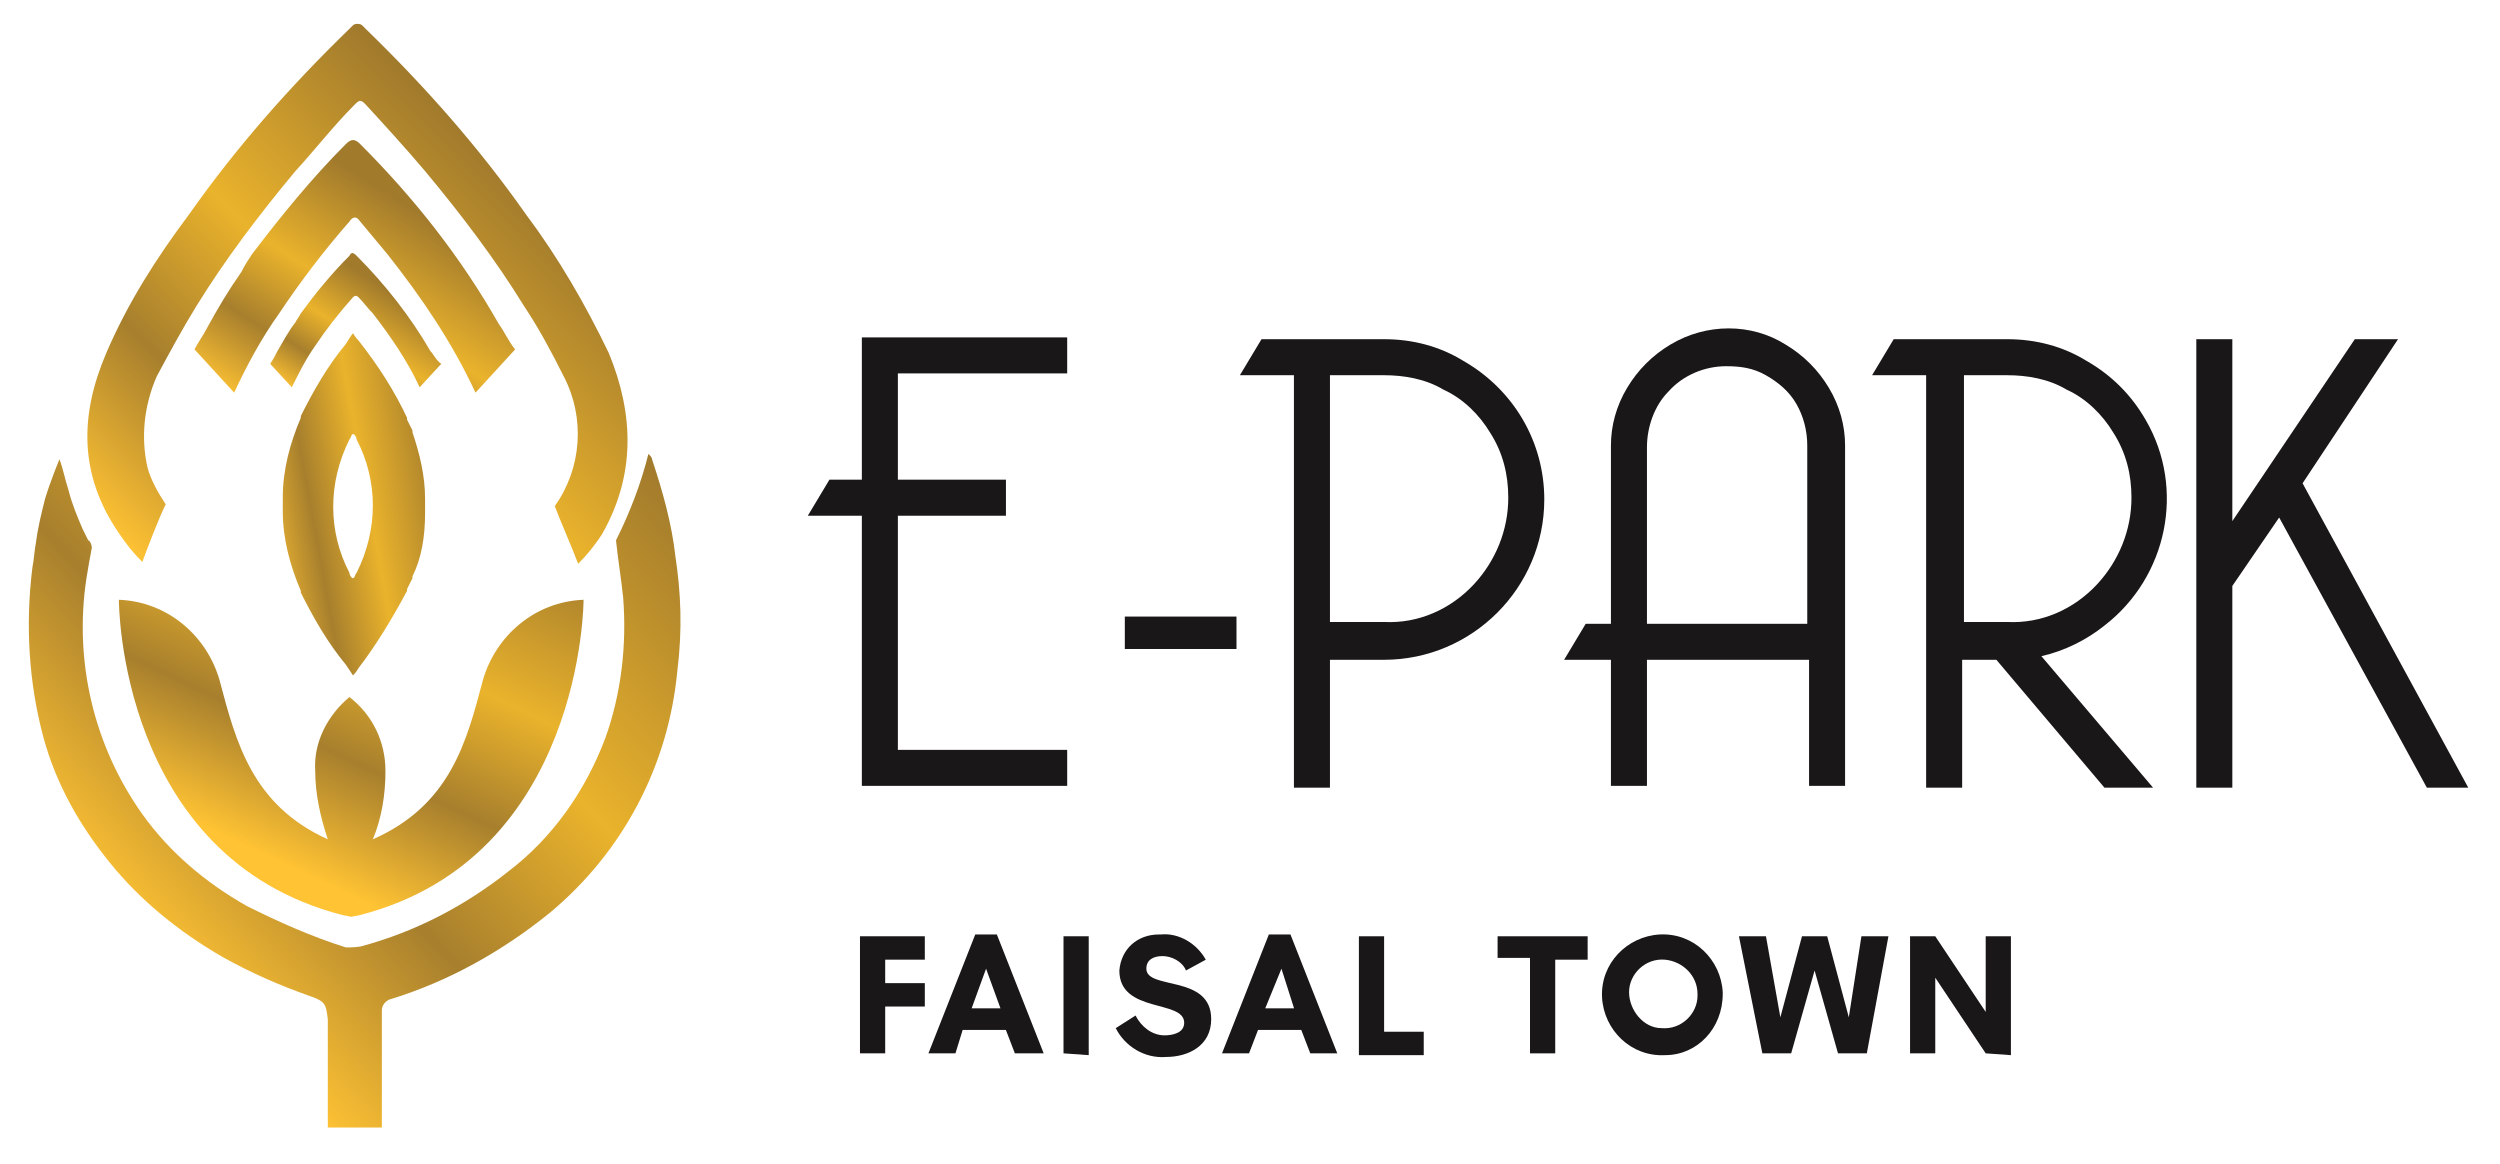 <?xml version="1.0" encoding="utf-8"?>
<!-- Generator: Adobe Illustrator 24.0.2, SVG Export Plug-In . SVG Version: 6.00 Build 0)  -->
<svg version="1.1" id="Layer_1" xmlns="http://www.w3.org/2000/svg" xmlns:xlink="http://www.w3.org/1999/xlink" x="0px" y="0px"
	 viewBox="0 0 138.8 64.6" style="enable-background:new 0 0 138.8 64.6;" xml:space="preserve">
<style type="text/css">
	.st0{fill:url(#Path_29943_2_);}
	.st1{fill-rule:evenodd;clip-rule:evenodd;fill:url(#Path_29944_2_);}
	.st2{fill-rule:evenodd;clip-rule:evenodd;fill:url(#Path_29945_2_);}
	.st3{fill-rule:evenodd;clip-rule:evenodd;fill:url(#Path_29946_2_);}
	.st4{fill-rule:evenodd;clip-rule:evenodd;fill:url(#Path_29947_2_);}
	.st5{fill-rule:evenodd;clip-rule:evenodd;fill:url(#Path_29948_2_);}
	.st6{fill:#1A1718;}
	.st7{fill:url(#Path_29943_3_);}
	.st8{fill-rule:evenodd;clip-rule:evenodd;fill:url(#Path_29944_3_);}
	.st9{fill-rule:evenodd;clip-rule:evenodd;fill:url(#Path_29945_3_);}
	.st10{fill-rule:evenodd;clip-rule:evenodd;fill:url(#Path_29946_3_);}
	.st11{fill-rule:evenodd;clip-rule:evenodd;fill:url(#Path_29947_3_);}
	.st12{fill-rule:evenodd;clip-rule:evenodd;fill:url(#Path_29948_3_);}
</style>
<g id="Group_8967_1_" transform="translate(-375 -12.62)">
	<g id="Group_8721_1_" transform="translate(375 12.62)">
		
			<linearGradient id="Path_29943_2_" gradientUnits="userSpaceOnUse" x1="-785.397" y1="-399.927" x2="-784.688" y2="-400.962" gradientTransform="matrix(23.944 0 0 16.393 18816.856 6601.907)">
			<stop  offset="0" style="stop-color:#FFC333"/>
			<stop  offset="0.301" style="stop-color:#A77F2D"/>
			<stop  offset="0.591" style="stop-color:#EAB32C"/>
			<stop  offset="1" style="stop-color:#A17A2C"/>
		</linearGradient>
		<path id="Path_29943_1_" class="st0" d="M26.8,37.8c-0.9,3.4-1.8,6.9-6.1,8.8c0.5-1.2,0.7-2.5,0.7-3.8c0-1.6-0.7-3.1-2-4.1
			c-1.2,1-2,2.5-1.9,4.1c0,1.3,0.3,2.6,0.7,3.8c-4.2-1.9-5.1-5.4-6-8.8c-0.7-2.5-2.9-4.4-5.6-4.5c0,0.1,0,14.3,12.4,17.5l0.5,0.1
			l0,0l0.5-0.1c12.4-3.2,12.4-17.5,12.4-17.5C29.7,33.4,27.5,35.3,26.8,37.8z"/>
		
			<linearGradient id="Path_29944_2_" gradientUnits="userSpaceOnUse" x1="-790.324" y1="-410.451" x2="-789.573" y2="-411.206" gradientTransform="matrix(27.937 0 0 27.764 22088.49 11428.386)">
			<stop  offset="0" style="stop-color:#FFC333"/>
			<stop  offset="0.301" style="stop-color:#A77F2D"/>
			<stop  offset="0.591" style="stop-color:#EAB32C"/>
			<stop  offset="1" style="stop-color:#A17A2C"/>
		</linearGradient>
		<path id="Path_29944_1_" class="st1" d="M33.8,19.6c-1.3-2.7-2.8-5.3-4.6-7.7c-2.6-3.7-5.6-7.1-8.9-10.3c-0.1-0.1-0.2-0.2-0.2-0.2
			l0,0c-0.1-0.1-0.4-0.1-0.5,0l0,0c-0.1,0.1-0.1,0.1-0.2,0.2c-3.3,3.2-6.3,6.6-8.9,10.3c-1.8,2.4-3.4,4.9-4.6,7.7
			c-1.5,3.5-1.5,6.8,0.7,10c0.4,0.6,0.8,1.1,1.3,1.6c0.3-0.8,0.9-2.4,1.3-3.2c-0.4-0.6-0.8-1.3-1-2c-0.4-1.7-0.2-3.5,0.5-5.1
			c0.7-1.3,1.4-2.6,2.2-3.9c1.6-2.6,3.5-5.1,5.5-7.5c1.1-1.2,2.1-2.5,3.3-3.7c0.1-0.1,0.2-0.2,0.3-0.2l0,0l0,0
			c0.1,0,0.2,0.1,0.3,0.2c1.1,1.2,2.2,2.4,3.3,3.7c2,2.4,3.9,4.9,5.5,7.5c0.8,1.2,1.5,2.5,2.2,3.9c1.2,2.3,1,5.1-0.5,7.2
			c0.3,0.8,1,2.4,1.3,3.2c0.5-0.5,0.9-1,1.3-1.6C35.3,26.4,35.2,23,33.8,19.6z"/>
		
			<linearGradient id="Path_29945_2_" gradientUnits="userSpaceOnUse" x1="-711.386" y1="-401.844" x2="-710.133" y2="-402.38" gradientTransform="matrix(7.573 0 0 17.658 5402.123 7128.723)">
			<stop  offset="0" style="stop-color:#FFC333"/>
			<stop  offset="0.301" style="stop-color:#A77F2D"/>
			<stop  offset="0.591" style="stop-color:#EAB32C"/>
			<stop  offset="1" style="stop-color:#A17A2C"/>
		</linearGradient>
		<path id="Path_29945_1_" class="st2" d="M23.6,28.5c0-0.1,0-0.3,0-0.4s0-0.2,0-0.4c0-1.3-0.3-2.5-0.7-3.7c0,0,0,0,0-0.1
			c-0.1-0.2-0.2-0.4-0.3-0.6c0,0,0,0,0-0.1c-0.7-1.5-1.6-2.9-2.7-4.3l0,0c-0.2-0.2-0.3-0.4-0.3-0.4c-0.1,0.1-0.4,0.6-0.4,0.6l0,0
			c-1,1.2-1.8,2.6-2.5,4v0.1c-0.6,1.4-1,2.9-1,4.4c0,0.1,0,0.2,0,0.4c0,0.1,0,0.2,0,0.4c0,1.5,0.4,3,1,4.4v0.1
			c0.7,1.4,1.5,2.8,2.5,4l0,0l0.4,0.6c0,0,0.2-0.2,0.3-0.4l0,0c1-1.3,1.9-2.8,2.7-4.3c0,0,0,0,0-0.1c0.1-0.2,0.2-0.4,0.3-0.6
			c0,0,0,0,0-0.1C23.4,31,23.6,29.8,23.6,28.5z M19.6,32.1c-0.1,0-0.2-0.2-0.2-0.3c-1.2-2.3-1.2-5,0-7.4c0.1-0.1,0.1-0.3,0.2-0.3
			c0.1,0,0.2,0.2,0.2,0.3c1.2,2.3,1.2,5,0,7.4C19.7,31.9,19.7,32.1,19.6,32.1L19.6,32.1z"/>
		
			<linearGradient id="Path_29946_2_" gradientUnits="userSpaceOnUse" x1="-795.366" y1="-413.842" x2="-794.55" y2="-414.637" gradientTransform="matrix(33.664 0 0 34.511 26781.326 14332.261)">
			<stop  offset="0" style="stop-color:#FFC333"/>
			<stop  offset="0.301" style="stop-color:#A77F2D"/>
			<stop  offset="0.591" style="stop-color:#EAB32C"/>
			<stop  offset="1" style="stop-color:#A17A2C"/>
		</linearGradient>
		<path id="Path_29946_1_" class="st3" d="M37.5,30.9c-0.2-1.8-0.7-3.6-1.3-5.4c0-0.1-0.1-0.2-0.2-0.3c-0.4,1.6-1,3.2-1.8,4.8
			c0.1,1,0.3,2.2,0.4,3.2c0.2,2.6-0.1,5.3-1,7.8c-1.1,2.9-2.9,5.5-5.4,7.4c-2.4,1.9-5.1,3.3-8,4.1c-0.3,0.1-0.7,0.1-1,0.1
			c-1.9-0.6-3.7-1.4-5.5-2.3c-2.3-1.3-4.3-3-5.8-5.1c-2.7-3.8-3.8-8.5-3.1-13.1c0.1-0.6,0.2-1.2,0.3-1.7C5.1,30.3,5,30,4.9,30
			l-0.3-0.6C4.3,28.7,4,28,3.8,27.2c-0.2-0.6-0.3-1.2-0.5-1.7c0,0-0.5,1.2-0.8,2.2c-0.2,0.8-0.4,1.6-0.5,2.4
			c-0.1,0.5-0.1,0.9-0.2,1.4c-0.4,3.2-0.2,6.4,0.6,9.4c0.7,2.6,2,4.9,3.7,7s3.8,3.8,6.2,5.2c1.6,0.9,3.2,1.6,4.9,2.2
			c0.9,0.3,0.9,0.5,1,1.3c0,0.7,0,5.2,0,6h3c0-0.9,0-5.6,0-6.5c0-0.3,0.2-0.5,0.4-0.6c3.3-1,6.3-2.7,8.9-4.8
			c4.1-3.4,6.6-8.2,7.1-13.4C37.9,34.9,37.8,32.9,37.5,30.9z"/>
		
			<linearGradient id="Path_29947_2_" gradientUnits="userSpaceOnUse" x1="-769.637" y1="-393.039" x2="-769.003" y2="-393.834" gradientTransform="matrix(16.429 0 0 13.111 12658.854 5176.395)">
			<stop  offset="0" style="stop-color:#FFC333"/>
			<stop  offset="0.301" style="stop-color:#A77F2D"/>
			<stop  offset="0.591" style="stop-color:#EAB32C"/>
			<stop  offset="1" style="stop-color:#A17A2C"/>
		</linearGradient>
		<path id="Path_29947_1_" class="st4" d="M27.7,18C25.6,14.3,23,11,20,8c-0.3-0.3-0.5-0.3-0.8,0c-1.9,1.9-3.6,4-5.2,6.1
			c-0.2,0.3-0.4,0.6-0.6,1l0,0c-0.7,1-1.3,2-1.9,3.1l0,0c-0.2,0.4-0.5,0.8-0.7,1.2l2.2,2.4c0.7-1.5,1.5-3,2.5-4.4l0,0
			c1.2-1.8,2.5-3.5,3.9-5.1c0.2-0.3,0.4-0.3,0.6,0c0.5,0.6,1,1.2,1.5,1.8c1.9,2.4,3.6,4.9,4.9,7.7l2.2-2.4
			C28.2,18.9,28,18.4,27.7,18z"/>
		
			<linearGradient id="Path_29948_2_" gradientUnits="userSpaceOnUse" x1="-725.381" y1="-363.896" x2="-724.746" y2="-364.691" gradientTransform="matrix(8.722 0 0 6.956 6343.674 2553.467)">
			<stop  offset="0" style="stop-color:#FFC333"/>
			<stop  offset="0.301" style="stop-color:#A77F2D"/>
			<stop  offset="0.591" style="stop-color:#EAB32C"/>
			<stop  offset="1" style="stop-color:#A17A2C"/>
		</linearGradient>
		<path id="Path_29948_1_" class="st5" d="M23.9,19.5c-1.1-1.9-2.5-3.7-4.1-5.3c-0.2-0.2-0.3-0.2-0.4,0c-1,1-1.9,2.1-2.7,3.2
			c-0.1,0.2-0.2,0.3-0.3,0.5l0,0c-0.4,0.5-0.7,1.1-1,1.6l0,0c-0.1,0.2-0.2,0.4-0.4,0.7l1.2,1.3c0.4-0.8,0.8-1.6,1.3-2.3l0,0
			c0.6-0.9,1.3-1.8,2.1-2.7c0.1-0.1,0.2-0.1,0.3,0c0.3,0.3,0.5,0.6,0.8,0.9c1,1.3,1.9,2.6,2.6,4.1l1.2-1.3
			C24.2,20,24.1,19.7,23.9,19.5z"/>
	</g>
	<g id="Group_8724_1_" transform="translate(415.15 30.052)">
		<g id="Group_8722_1_" transform="translate(0 0)">
			<path id="Path_29949_1_" class="st6" d="M9.7,24.2h9.4v2H7.7v-15h-3l1.2-2h1.8V1.3h11.4v2H9.7v5.9h6v2h-6L9.7,24.2z"/>
		</g>
		<g id="Group_8723_1_" transform="translate(106.889 0)">
			<path id="Path_29956_1_" class="st6" d="M-70.2,1.4c1.6,0,3.1,0.4,4.4,1.2c2.8,1.6,4.5,4.5,4.5,7.7c0,4.9-4,8.9-8.9,8.9l0,0h-3
				v7.1h-2V3.4h-3l1.2-2C-77,1.4-70.2,1.4-70.2,1.4z M-73.2,17.1h3c1.9,0.1,3.7-0.7,5-2.1c1.2-1.3,1.9-3,1.9-4.8
				c0-1.3-0.3-2.5-1-3.6c-0.6-1-1.5-1.9-2.6-2.4c-1-0.6-2.2-0.8-3.3-0.8h-3C-73.2,3.4-73.2,17.1-73.2,17.1z"/>
			<path id="Path_29957_1_" class="st6" d="M-55.6,19.2v7h-2v-7h-2.6l1.2-2h1.4V7.3c0-1.1,0.3-2.2,0.9-3.2c0.6-1,1.4-1.8,2.4-2.4
				c2-1.2,4.5-1.2,6.4,0c1,0.6,1.8,1.4,2.4,2.4c0.6,1,0.9,2.1,0.9,3.2v18.9h-2v-7L-55.6,19.2z M-55.6,17.2h8.9V7.3
				c0-0.8-0.2-1.6-0.6-2.3c-0.4-0.7-1-1.2-1.7-1.6s-1.4-0.5-2.2-0.5c-1.2,0-2.4,0.5-3.2,1.4c-0.8,0.8-1.2,2-1.2,3.1L-55.6,17.2z"/>
			<path id="Path_29958_1_" class="st6" d="M-35.6,1.4c1.6,0,3.1,0.4,4.4,1.2c1.4,0.8,2.5,1.9,3.3,3.3c2.2,3.8,1.2,8.7-2.3,11.4
				c-1,0.8-2.2,1.4-3.5,1.7l6.2,7.3h-2.7l-6-7.1h-1.9v7.1h-2V3.4h-3l1.2-2H-35.6z M-38,17.1h2.4c1.9,0.1,3.7-0.7,5-2.1
				c1.2-1.3,1.9-3,1.9-4.8c0-1.3-0.3-2.5-1-3.6c-0.6-1-1.5-1.9-2.6-2.4c-1-0.6-2.2-0.8-3.3-0.8H-38V17.1z"/>
			<path id="Path_29959_1_" class="st6" d="M-10,26.3h-2.3l-8.2-15l-2.6,3.8v11.2h-2V1.4h2v10.1l6.8-10.1h2.4l-5.3,8L-10,26.3z"/>
		</g>
		<rect x="22.3" y="16.8" class="st6" width="6.2" height="1.8"/>
	</g>
	<g id="Group_8728_1_" transform="translate(417.946 60.702)">
		<g id="Group_8727_1_" transform="translate(0 0)">
			<g id="Group_8726_1_">
				<g id="Group_8725_1_">
					<path id="Path_29960_1_" class="st6" d="M6.2,7.8v2.6H4.8V3.9h3.6v1.3H6.2v1.3h2.2v1.3L6.2,7.8z"/>
					<path id="Path_29961_1_" class="st6" d="M13.4,10.4l-0.5-1.3h-2.4l-0.4,1.3H8.6l2.6-6.6h1.2l2.6,6.6H13.4z M11.8,5.7L11,7.9
						h1.6L11.8,5.7z"/>
					<path id="Path_29962_1_" class="st6" d="M16.1,10.4V3.9h1.4v6.6L16.1,10.4L16.1,10.4z"/>
					<path id="Path_29963_1_" class="st6" d="M20.1,8.3c0.3,0.6,0.9,1.1,1.6,1.1c0.4,0,1.1-0.1,1.1-0.7c0-1.3-3.6-0.5-3.6-2.9
						c0.1-1.2,1-2,2.2-2h0.1c1-0.1,2,0.5,2.5,1.4l-1.1,0.6C22.7,5.3,22.1,5,21.6,5s-0.9,0.2-0.9,0.7c0,1.2,3.6,0.3,3.6,2.8
						c0,1.5-1.3,2.1-2.5,2.1C20.6,10.7,19.5,10,19,9L20.1,8.3z"/>
					<path id="Path_29964_1_" class="st6" d="M29.8,10.4l-0.5-1.3h-2.4l-0.5,1.3h-1.5l2.6-6.6h1.2l2.6,6.6H29.8z M28.2,5.7l-0.9,2.2
						h1.6L28.2,5.7z"/>
					<path id="Path_29965_1_" class="st6" d="M32.5,3.9h1.4v5.3h2.2v1.3h-3.6V3.9z"/>
					<path id="Path_29966_1_" class="st6" d="M43.4,10.4H42V5.1h-1.8V3.9h5v1.3h-1.8V10.4z"/>
					<path id="Path_29967_1_" class="st6" d="M49.5,10.5c-1.9,0.1-3.4-1.4-3.5-3.2c-0.1-1.9,1.4-3.4,3.2-3.5
						c1.9-0.1,3.4,1.4,3.5,3.2v0.1C52.7,9,51.3,10.5,49.5,10.5z M49.5,5.2c-1.1-0.1-2,0.8-2,1.8s0.8,2,1.8,2c1.1,0.1,2-0.8,2-1.8
						V7.1C51.3,6.1,50.5,5.3,49.5,5.2L49.5,5.2z"/>
					<path id="Path_29968_1_" class="st6" d="M60.7,10.4h-1.6l-1.3-4.6l-1.3,4.6h-1.6l-1.3-6.5h1.5l0.8,4.5l1.2-4.5h1.4l1.2,4.5
						l0.7-4.5h1.5L60.7,10.4z"/>
					<path id="Path_29969_1_" class="st6" d="M67.3,10.4l-2.8-4.2v4.2h-1.4V3.9h1.4l2.8,4.2V3.9h1.4v6.6L67.3,10.4L67.3,10.4z"/>
				</g>
			</g>
		</g>
	</g>
</g>
</svg>

